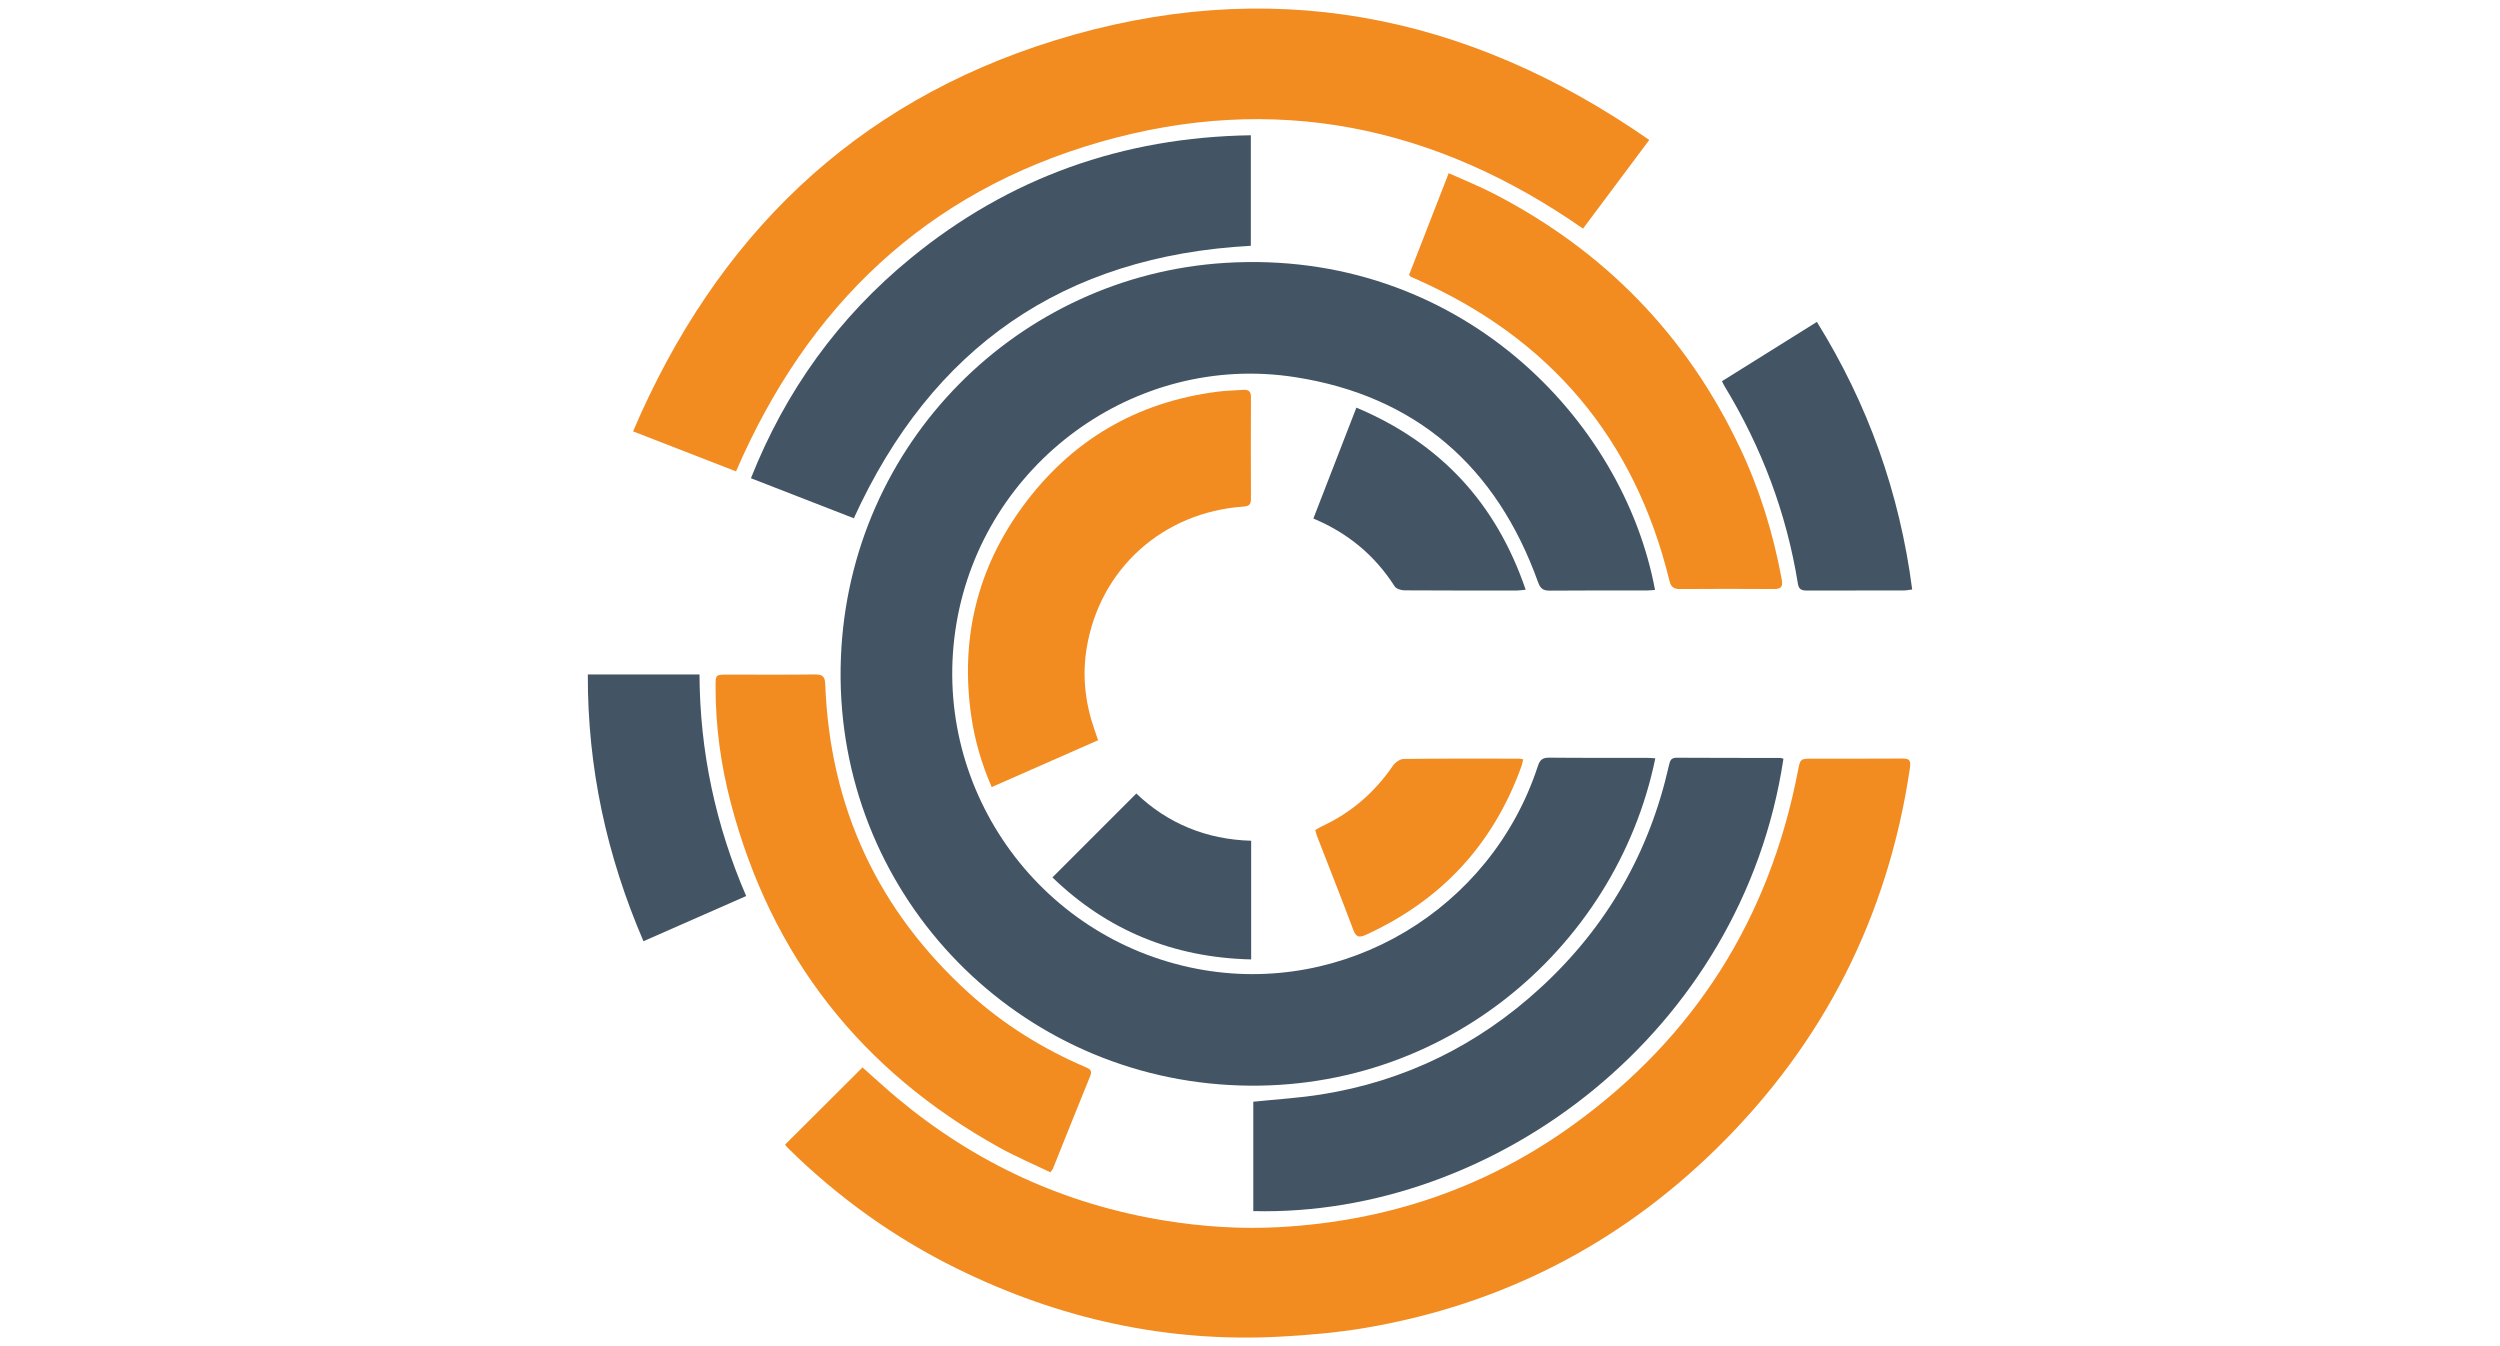 <?xml version="1.0" encoding="utf-8"?>
<!-- Generator: Adobe Illustrator 16.0.2, SVG Export Plug-In . SVG Version: 6.00 Build 0)  -->
<!DOCTYPE svg PUBLIC "-//W3C//DTD SVG 1.1//EN" "http://www.w3.org/Graphics/SVG/1.1/DTD/svg11.dtd">
<svg version="1.1" id="Layer_1" xmlns="http://www.w3.org/2000/svg" xmlns:xlink="http://www.w3.org/1999/xlink" x="0px" y="0px"
	 width="130px" height="70px" viewBox="0 0 130 70" enable-background="new 0 0 130 70" xml:space="preserve">
<g>
	<path fill-rule="evenodd" clip-rule="evenodd" fill="#435464" d="M86.076,39.431c-2.046,9.995-11.36,17.861-22.684,16.953
		c-11.357-0.91-20.121-10.577-19.665-22.188c0.438-11.182,9.254-19.87,19.998-20.527c12.061-0.737,20.669,8.053,22.336,17.006
		c-0.153,0.011-0.301,0.03-0.449,0.03c-1.675,0.001-3.351-0.008-5.024,0.008c-0.349,0.003-0.492-0.109-0.614-0.453
		c-2.15-5.985-6.342-9.672-12.629-10.649c-8.354-1.298-16.212,4.513-17.611,12.815c-1.41,8.375,4.165,16.361,12.532,17.957
		c7.636,1.456,15.255-3.073,17.697-10.531c0.109-0.339,0.244-0.458,0.601-0.454c1.691,0.018,3.382,0.007,5.072,0.01
		C85.773,39.408,85.909,39.422,86.076,39.431z"/>
	<path fill-rule="evenodd" clip-rule="evenodd" fill="#F28B20" d="M40.821,59.524c1.353-1.35,2.677-2.67,4.028-4.018
		c0.58,0.512,1.18,1.067,1.805,1.592c4.052,3.383,8.675,5.518,13.892,6.369c1.997,0.325,4.005,0.455,6.017,0.342
		c5.592-0.314,10.717-2.04,15.264-5.333c6.313-4.572,10.184-10.718,11.662-18.37c0.127-0.657,0.124-0.657,0.781-0.657
		c1.535,0,3.071,0.006,4.604-0.005c0.364-0.003,0.51,0.036,0.443,0.488c-1.139,7.719-4.489,14.321-10.042,19.776
		c-5.098,5.006-11.196,8.131-18.247,9.336c-1.473,0.251-2.974,0.383-4.468,0.462c-5.895,0.315-11.477-0.927-16.759-3.52
		c-3.281-1.61-6.22-3.717-8.826-6.284C40.921,59.648,40.875,59.587,40.821,59.524z"/>
	<path fill-rule="evenodd" clip-rule="evenodd" fill="#F28B20" d="M85.762,7.278c-1.187,1.588-2.313,3.095-3.445,4.61
		C74.61,6.513,66.248,4.792,57.221,7.379c-9.038,2.591-15.219,8.501-18.948,17.133c-1.742-0.678-3.495-1.359-5.353-2.081
		C37.224,12.349,44.377,5.347,54.832,2.106C65.905-1.325,76.217,0.636,85.762,7.278z"/>
	<path fill-rule="evenodd" clip-rule="evenodd" fill="#435464" d="M92.739,39.454c-2.142,14.245-15.022,23.837-27.568,23.523
		c0-1.912,0-3.825,0-5.688c1.192-0.123,2.351-0.192,3.495-0.372c4.374-0.688,8.192-2.565,11.445-5.555
		c3.429-3.15,5.652-7.015,6.674-11.563c0.053-0.227,0.096-0.4,0.397-0.397c1.798,0.011,3.596,0.007,5.395,0.011
		C92.622,39.413,92.665,39.435,92.739,39.454z"/>
	<path fill-rule="evenodd" clip-rule="evenodd" fill="#435464" d="M44.399,26.95c-1.745-0.679-3.514-1.366-5.351-2.082
		c1.802-4.546,4.556-8.37,8.316-11.447c5.122-4.193,11.018-6.285,17.679-6.387c0,1.945,0,3.855,0,5.747
		C55.303,13.309,48.46,18.048,44.399,26.95z"/>
	<path fill-rule="evenodd" clip-rule="evenodd" fill="#F28B20" d="M54.618,60.959c-0.877-0.424-1.79-0.809-2.65-1.287
		c-7.191-3.984-11.868-9.947-13.962-17.903c-0.521-1.978-0.799-4.003-0.796-6.058c0-0.632-0.007-0.632,0.645-0.632
		c1.503,0,3.008,0.011,4.511-0.008c0.387-0.003,0.532,0.086,0.547,0.513c0.242,6.407,2.74,11.774,7.495,16.077
		c1.786,1.615,3.806,2.872,6.018,3.82c0.212,0.092,0.394,0.155,0.267,0.467c-0.655,1.604-1.295,3.217-1.942,4.826
		C54.733,60.817,54.697,60.851,54.618,60.959z"/>
	<path fill-rule="evenodd" clip-rule="evenodd" fill="#F28B20" d="M73.271,14.299c0.677-1.739,1.354-3.478,2.062-5.294
		c0.807,0.365,1.582,0.675,2.319,1.054c5.76,2.967,10.055,7.367,12.827,13.23c1.033,2.18,1.734,4.468,2.171,6.839
		c0.07,0.373-0.024,0.506-0.412,0.501c-1.626-0.011-3.254-0.011-4.882,0.001c-0.32,0.003-0.466-0.11-0.543-0.422
		c-1.805-7.415-6.229-12.63-13.199-15.704c-0.085-0.037-0.171-0.075-0.254-0.114C73.347,14.386,73.339,14.37,73.271,14.299z"/>
	<path fill-rule="evenodd" clip-rule="evenodd" fill="#F28B20" d="M51.567,40.928c-0.529-1.227-0.876-2.422-1.058-3.67
		c-0.585-4.012,0.292-7.684,2.685-10.939c2.508-3.412,5.898-5.413,10.12-5.951c0.442-0.058,0.893-0.063,1.34-0.095
		c0.268-0.02,0.396,0.081,0.395,0.371c-0.007,1.768-0.007,3.535,0,5.304c0.001,0.274-0.095,0.375-0.375,0.393
		c-4.211,0.289-7.488,3.241-8.167,7.358c-0.239,1.45-0.077,2.87,0.409,4.254c0.056,0.159,0.109,0.318,0.185,0.539
		C55.264,39.302,53.443,40.103,51.567,40.928z"/>
	<path fill-rule="evenodd" clip-rule="evenodd" fill="#435464" d="M89.543,19.822c1.636-1.022,3.26-2.037,4.935-3.083
		c2.661,4.282,4.304,8.893,4.956,13.914c-0.178,0.021-0.31,0.051-0.438,0.051c-1.675,0.003-3.351-0.001-5.022,0.004
		c-0.261,0.001-0.432-0.036-0.483-0.352c-0.591-3.68-1.888-7.102-3.821-10.284C89.629,20.009,89.6,19.938,89.543,19.822z"/>
	<path fill-rule="evenodd" clip-rule="evenodd" fill="#435464" d="M30.567,35.072c1.972,0,3.858,0,5.807,0
		c0.017,4,0.834,7.83,2.427,11.522c-1.799,0.791-3.549,1.561-5.341,2.349C31.547,44.496,30.549,39.919,30.567,35.072z"/>
	<path fill-rule="evenodd" clip-rule="evenodd" fill="#435464" d="M79.335,30.667c-0.201,0.017-0.323,0.039-0.441,0.039
		c-1.953,0.001-3.907,0.006-5.86-0.008c-0.174-0.001-0.428-0.078-0.51-0.206c-1.025-1.601-2.413-2.768-4.229-3.528
		c0.74-1.908,1.477-3.803,2.237-5.767C74.896,23.033,77.798,26.157,79.335,30.667z"/>
	<path fill-rule="evenodd" clip-rule="evenodd" fill="#F28B20" d="M79.206,39.484c-0.032,0.135-0.052,0.253-0.091,0.363
		c-1.462,4.062-4.168,6.974-8.093,8.765c-0.345,0.156-0.507,0.123-0.649-0.255c-0.608-1.623-1.25-3.234-1.877-4.854
		c-0.039-0.099-0.063-0.204-0.104-0.34c0.126-0.07,0.237-0.146,0.359-0.202c1.515-0.701,2.725-1.755,3.671-3.129
		c0.118-0.177,0.372-0.364,0.566-0.366c2.001-0.028,4-0.018,6.001-0.016C79.049,39.451,79.108,39.469,79.206,39.484z"/>
	<path fill-rule="evenodd" clip-rule="evenodd" fill="#435464" d="M65.06,43.719c0,2.086,0,4.108,0,6.171
		c-4.043-0.092-7.488-1.513-10.335-4.265c1.462-1.462,2.901-2.9,4.363-4.362C60.697,42.803,62.702,43.652,65.06,43.719z"/>
</g>
</svg>
